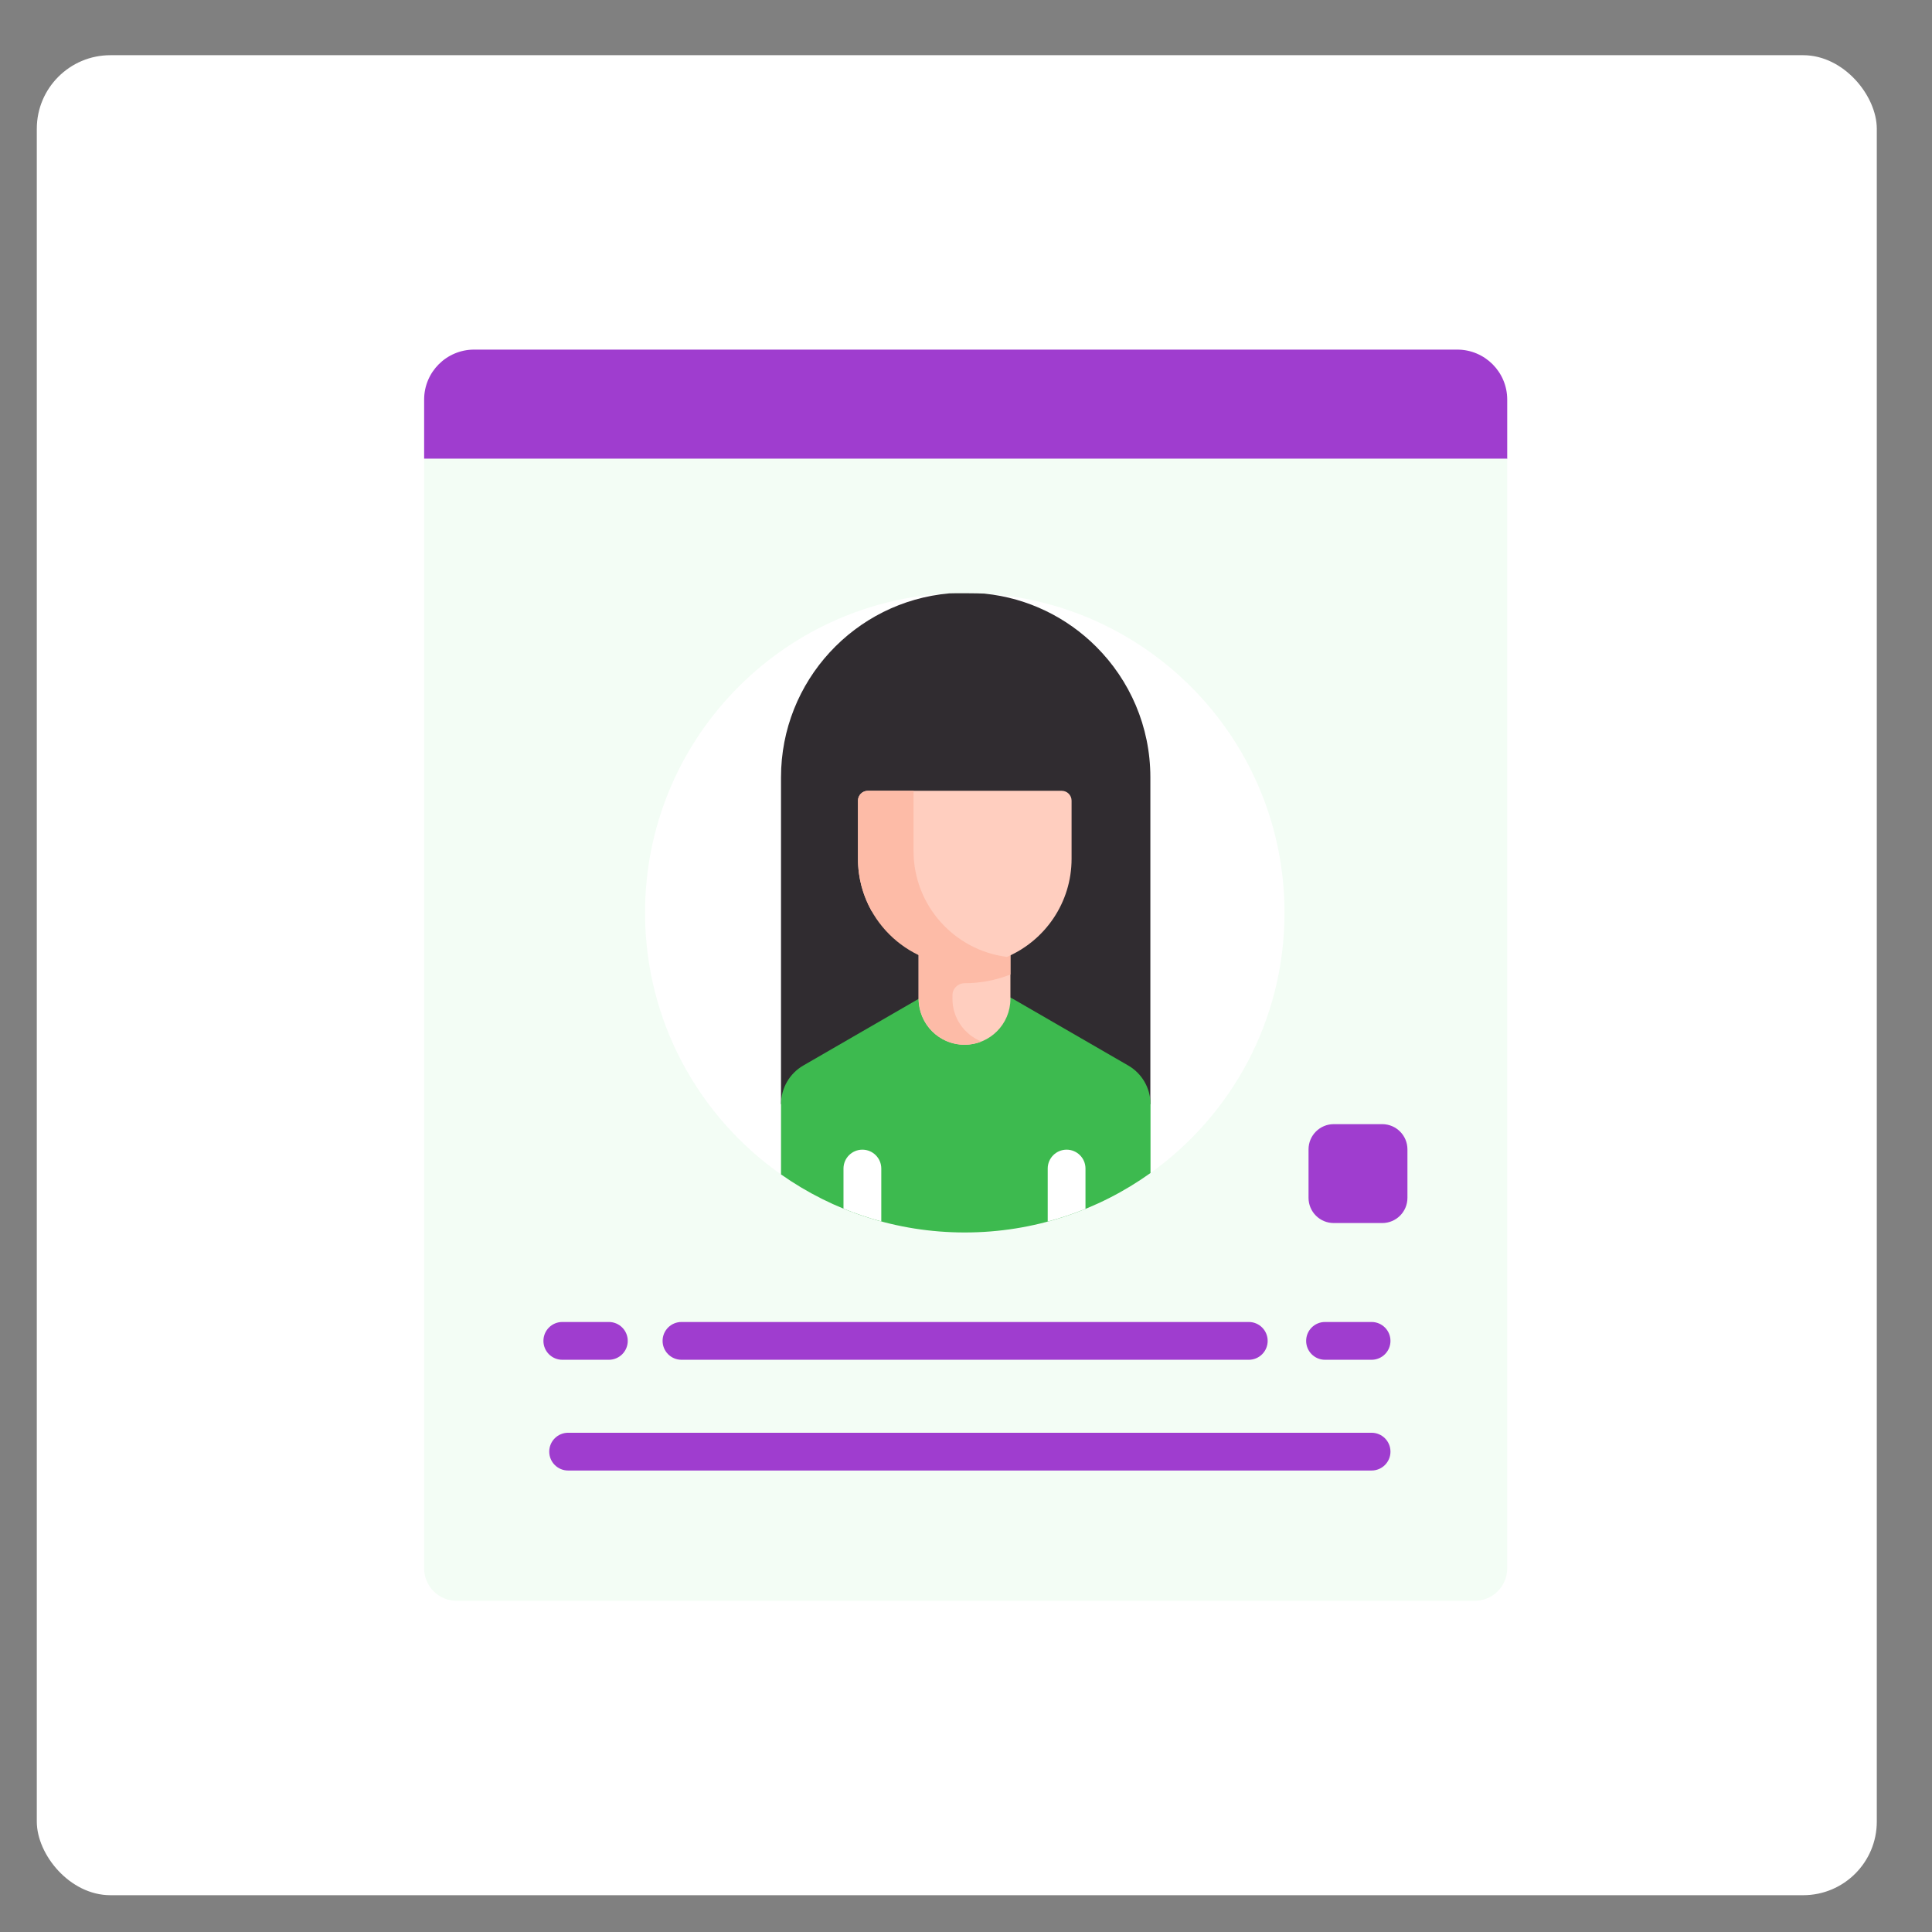 <?xml version="1.0" encoding="UTF-8"?> <svg xmlns="http://www.w3.org/2000/svg" xmlns:xlink="http://www.w3.org/1999/xlink" width="105px" height="105px" viewBox="0 0 105 105" version="1.1"><rect x="0" y="0" width="105" height="105" fill="#808080" stroke="none"/><!-- Generator: Sketch 59 (86127) - https://sketch.com --><title>my-profile</title><desc>Created with Sketch.</desc><g id="my-profile" stroke="none" stroke-width="1" fill="none" fill-rule="evenodd"><g id="Group-22" transform="translate(2, 3)"><rect id="Rectangle" fill="#FFFFFF" x="0" y="0" width="100" height="100" rx="4"></rect><g id="profile" transform="translate(21, 16)" fill-rule="nonzero"><g id="XMLID_280_" fill="#9F3DCF"><path d="M56.197,0 L2.769,0 C1.268,0 0.051,1.216 0.051,2.716 L0.051,5.925 L4.142,13.616 L55.984,13.616 L58.914,5.925 L58.914,2.716 C58.914,1.216 57.697,0 56.197,0 Z" id="Path"></path></g><path d="M58.914,5.925 L58.914,66.235 C58.914,67.21 58.124,68 57.149,68 L1.816,68 C0.841,68 0.051,67.21 0.051,66.235 L0.051,5.925 L58.914,5.925 Z" id="Path" fill="#F3FDF5"></path><g id="Group" transform="translate(6.434, 13.141)"><path d="M24.082,0.122 C24.08,0.12 24.077,0.12 24.074,0.12 L24.735,0.718 L22.852,0.882 L22.154,0.108 C12.949,0.549 5.623,8.15 5.623,17.464 C5.623,23.344 8.543,28.542 13.012,31.686 L16.408,30.341 L31.688,30.341 L33.094,31.609 C37.503,28.458 40.376,23.296 40.376,17.464 C40.376,8.231 33.175,0.68 24.082,0.122 Z" id="Path" fill="#FFFFFF"></path><path d="M33.086,27.867 L33.086,10.105 C33.086,7.333 31.962,4.825 30.145,3.009 C28.559,1.421 26.441,0.363 24.082,0.122 C24.08,0.12 24.077,0.12 24.074,0.12 C23.718,0.099 22.434,0.094 22.154,0.108 C17.03,0.561 13.012,4.865 13.012,10.105 L13.012,27.867 L33.086,27.867 Z" id="Path" fill="#302C30"></path><g transform="translate(13.005, 10.758)" id="Path"><path d="M20.089,17.109 L20.089,20.851 C17.243,22.886 13.759,24.083 9.995,24.083 C6.277,24.083 2.833,22.916 0.008,20.928 L0.008,17.109 C0.008,16.244 0.469,15.443 1.218,15.01 L7.484,11.387 L9.157,10.362 L10.582,10.362 L12.612,11.387 L18.879,15.01 C19.628,15.443 20.089,16.244 20.089,17.109 L20.089,17.109 Z" fill="#3DBA4F"></path><path d="M12.475,11.386 C12.475,12.764 11.358,13.881 9.98,13.881 C8.602,13.881 7.485,12.764 7.485,11.386 L7.485,5.084 L12.475,5.084 L12.475,11.386 L12.475,11.386 Z" fill="#FFCEBF"></path><path d="M9.988,10.536 L9.995,10.536 C10.87,10.536 11.706,10.367 12.475,10.063 L12.475,8.542 L7.485,8.542 L7.485,11.327 C7.485,12.552 8.345,13.636 9.552,13.844 C10.034,13.927 10.492,13.866 10.9,13.704 C9.978,13.337 9.325,12.439 9.325,11.386 L9.325,11.187 C9.325,10.823 9.624,10.536 9.988,10.536 Z" fill="#FDBBA7"></path><path d="M15.262,0.079 L4.727,0.079 C4.43,0.079 4.19,0.319 4.19,0.616 L4.19,3.773 C4.19,4.811 4.463,5.784 4.94,6.627 L6.016,6.707 L8.579,8.951 L10.908,9.217 L12.288,9.106 C14.353,8.217 15.799,6.164 15.799,3.773 L15.799,0.616 C15.8,0.319 15.559,0.079 15.262,0.079 L15.262,0.079 Z" fill="#FFCEBF"></path><path d="M7.21,3.348 L7.21,0.191 C7.21,0.152 7.215,0.115 7.222,0.079 L4.727,0.079 C4.43,0.079 4.189,0.319 4.189,0.616 L4.189,3.773 C4.189,6.979 6.788,9.578 9.994,9.578 C10.809,9.578 11.584,9.409 12.288,9.106 C9.426,8.749 7.21,6.308 7.21,3.348 L7.21,3.348 Z" fill="#FDBBA7"></path></g><path d="M45.686,34.329 L43.053,34.329 C42.296,34.329 41.682,33.716 41.682,32.958 L41.682,30.325 C41.682,29.568 42.296,28.954 43.053,28.954 L45.686,28.954 C46.444,28.954 47.057,29.568 47.057,30.325 L47.057,32.958 C47.058,33.716 46.444,34.329 45.686,34.329 Z" id="Path" fill="#9F3DCF"></path><path d="M3.656,41.76 L1.126,41.76 C0.559,41.76 0.1,41.3 0.1,40.733 C0.1,40.166 0.559,39.706 1.126,39.706 L3.656,39.706 C4.223,39.706 4.683,40.166 4.683,40.733 C4.683,41.3 4.223,41.76 3.656,41.76 Z" id="Path" fill="#9F3DCF"></path><path d="M45.108,41.76 L42.578,41.76 C42.011,41.76 41.552,41.3 41.552,40.733 C41.552,40.166 42.011,39.706 42.578,39.706 L45.108,39.706 C45.675,39.706 46.135,40.166 46.135,40.733 C46.135,41.3 45.675,41.76 45.108,41.76 Z" id="Path" fill="#9F3DCF"></path><path d="M38.435,41.76 L7.603,41.76 C7.036,41.76 6.576,41.3 6.576,40.733 C6.576,40.166 7.036,39.706 7.603,39.706 L38.435,39.706 C39.002,39.706 39.461,40.166 39.461,40.733 C39.461,41.3 39.002,41.76 38.435,41.76 Z" id="Path" fill="#9F3DCF"></path><path d="M45.108,47.779 L1.443,47.779 C0.876,47.779 0.416,47.32 0.416,46.752 C0.416,46.185 0.876,45.726 1.443,45.726 L45.108,45.726 C45.675,45.726 46.135,46.185 46.135,46.752 C46.135,47.32 45.675,47.779 45.108,47.779 Z" id="Path" fill="#9F3DCF"></path><path d="M18.462,34.24 L18.462,31.368 C18.462,30.801 18.002,30.341 17.435,30.341 C16.868,30.341 16.408,30.801 16.408,31.368 L16.408,33.547 C17.073,33.82 17.759,34.051 18.462,34.24 Z" id="Path" fill="#FFFFFF"></path><path d="M29.56,33.558 L29.56,31.368 C29.56,30.801 29.101,30.341 28.534,30.341 C27.967,30.341 27.507,30.801 27.507,31.368 L27.507,34.247 C28.21,34.059 28.896,33.829 29.56,33.558 Z" id="Path" fill="#FFFFFF"></path></g></g></g></g></svg> 